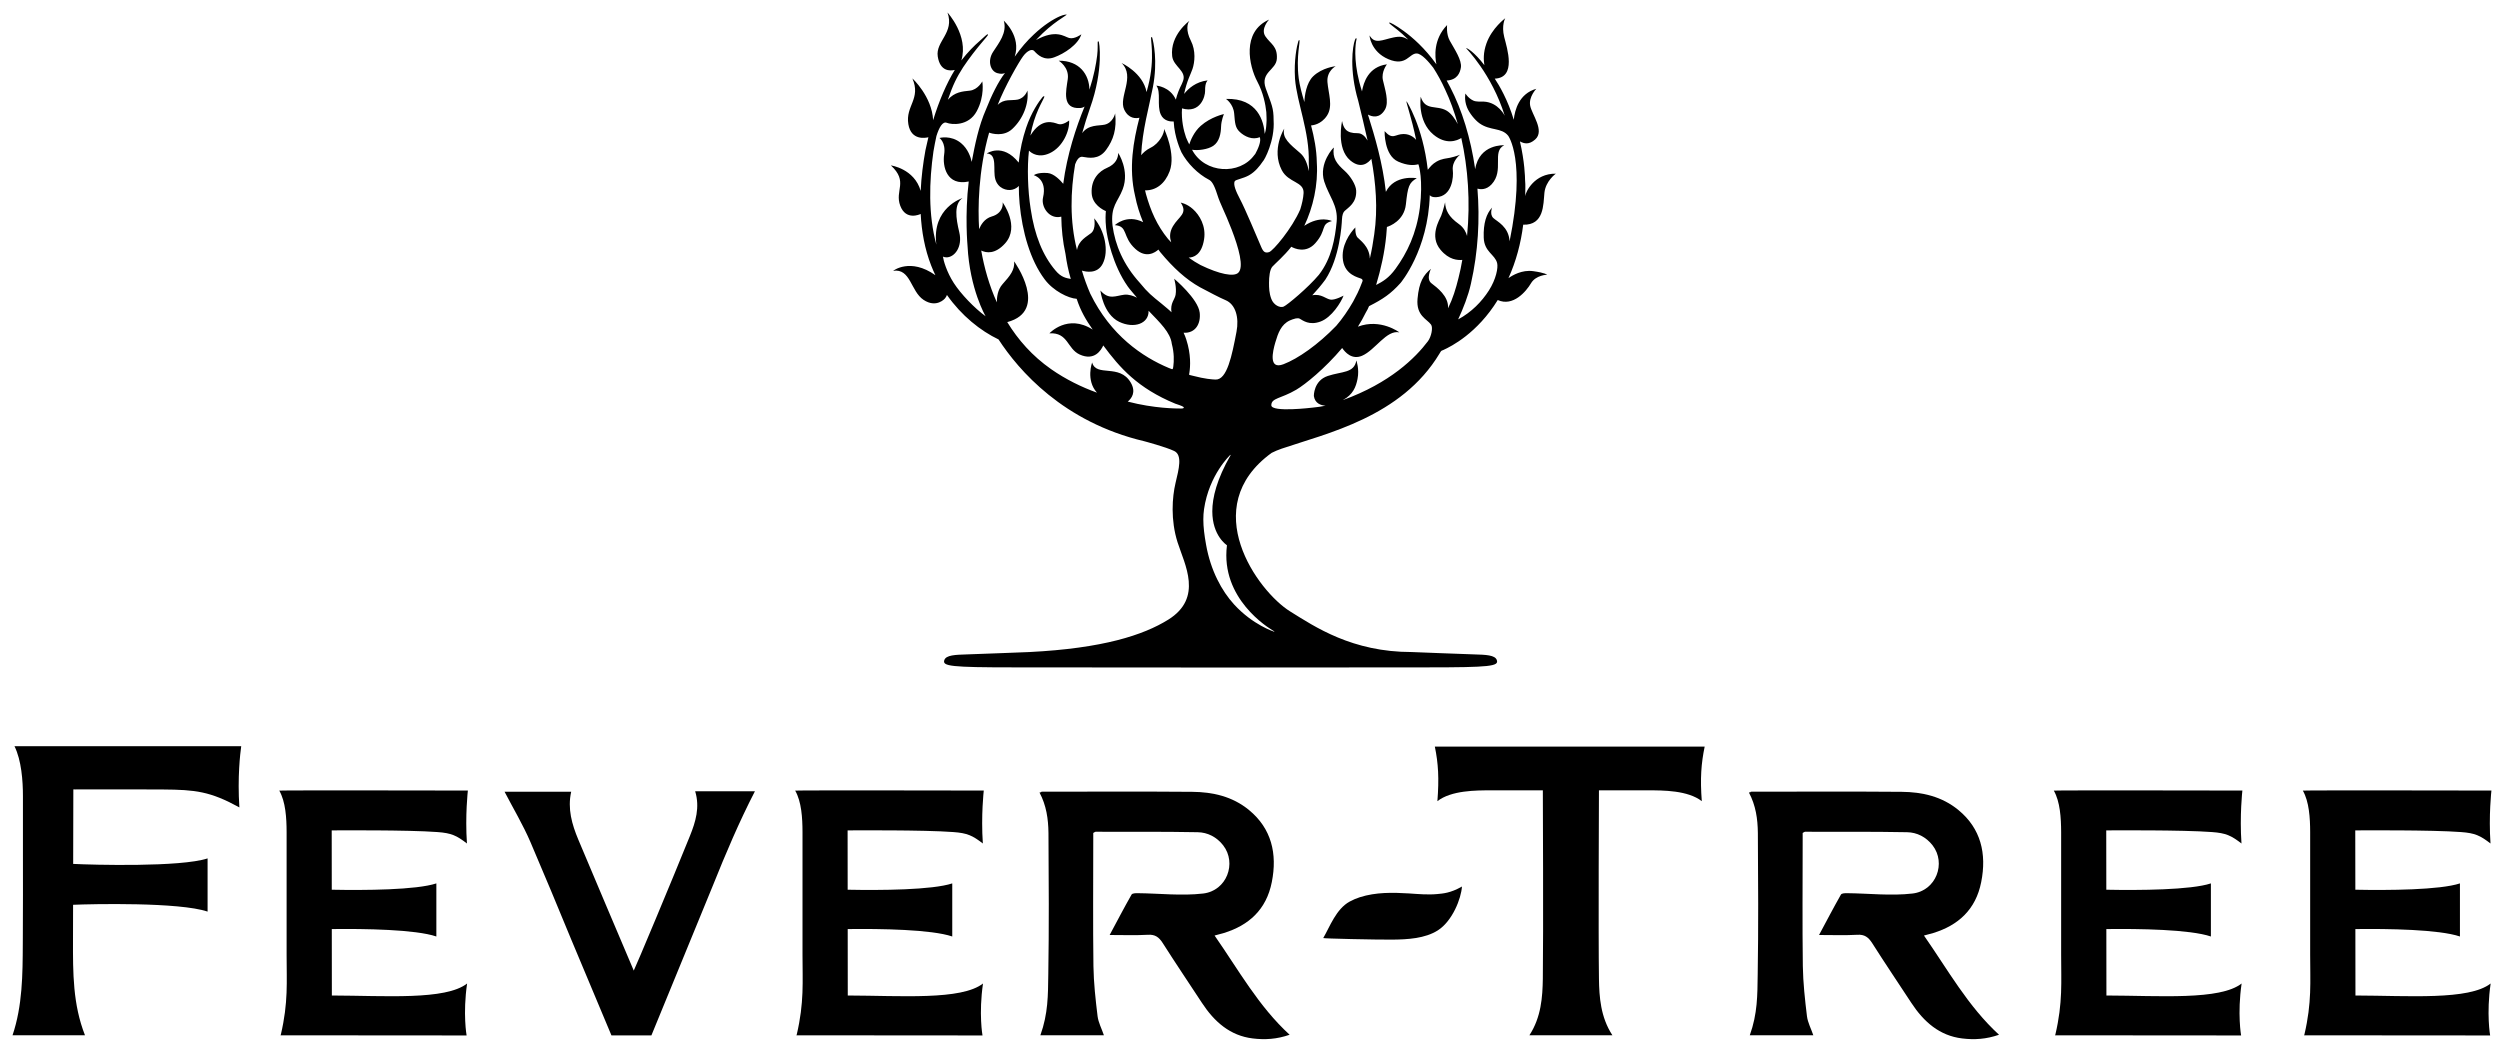 <?xml version="1.0" encoding="UTF-8" standalone="no"?> <!-- Created with Inkscape (http://www.inkscape.org/) --> <svg xmlns:dc="http://purl.org/dc/elements/1.1/" xmlns:cc="http://creativecommons.org/ns#" xmlns:rdf="http://www.w3.org/1999/02/22-rdf-syntax-ns#" xmlns:svg="http://www.w3.org/2000/svg" xmlns="http://www.w3.org/2000/svg" xmlns:sodipodi="http://sodipodi.sourceforge.net/DTD/sodipodi-0.dtd" xmlns:inkscape="http://www.inkscape.org/namespaces/inkscape" width="199.999" height="84" viewBox="0 0 52.916 22.225" version="1.1" id="svg14623" inkscape:version="0.92.0 r15299" sodipodi:docname="fever-tree.svg"><defs id="defs14617"></defs><g inkscape:label="Layer 1" inkscape:groupmode="layer" id="layer1" transform="translate(231.813,-245.557)"><g id="g14683" transform="matrix(0.265,0,0,0.265,-231.548,245.822)" style="fill:#000000"><path id="path14625" d="m 96.013,73.725 c 1.919,2.755 3.508,5.646 5.994,7.925 -1.024,0.357 -1.976,0.413 -2.949,0.294 -1.795,-0.218 -3.056,-1.315 -4.056,-2.843 -1.042,-1.591 -2.107,-3.166 -3.13,-4.775 -0.304,-0.475 -0.611,-0.695 -1.169,-0.662 -0.978,0.056 -1.965,0.018 -3.071,0.018 0.608,-1.134 1.16,-2.191 1.75,-3.229 0.058,-0.105 0.319,-0.114 0.486,-0.111 1.744,0.017 3.505,0.227 5.23,0.027 1.886,-0.218 2.707,-2.423 1.602,-3.85 -0.526,-0.675 -1.252,-1.033 -2.034,-1.047 -2.721,-0.051 -5.442,-0.031 -8.16,-0.036 -0.04,0 -0.073,0.038 -0.183,0.095 0,0.179 0,0.398 0,0.618 0,3.338 -0.031,6.681 0.014,10.019 0.02,1.336 0.169,2.676 0.331,4.003 0.065,0.509 0.326,0.988 0.504,1.517 -1.774,0 -3.217,0 -5.073,0 0.625,-1.74 0.608,-3.201 0.632,-4.851 0.062,-3.767 0.039,-7.534 0.014,-11.3 -0.014,-1.142 -0.169,-2.204 -0.715,-3.235 0.247,-0.031 0.052,-0.066 0.202,-0.066 3.999,-0.003 7.998,-0.023 11.993,0.01 1.631,0.014 3.209,0.36 4.54,1.456 1.792,1.473 2.271,3.484 1.82,5.751 -0.435,2.217 -1.858,3.463 -3.828,4.069 -0.22,0.067 -0.439,0.12 -0.744,0.203 z" inkscape:connector-curvature="0" style="clip-rule:evenodd;fill:#000000;fill-rule:evenodd"></path><path id="path14627" d="m 152.674,73.725 c 1.921,2.755 3.509,5.646 5.995,7.925 -1.025,0.357 -1.976,0.413 -2.948,0.294 -1.795,-0.218 -3.057,-1.315 -4.058,-2.843 -1.042,-1.591 -2.107,-3.166 -3.128,-4.775 -0.306,-0.475 -0.613,-0.695 -1.172,-0.662 -0.977,0.056 -1.964,0.018 -3.07,0.018 0.608,-1.134 1.16,-2.191 1.749,-3.229 0.06,-0.105 0.319,-0.114 0.487,-0.111 1.743,0.017 3.506,0.227 5.229,0.027 1.887,-0.218 2.708,-2.423 1.604,-3.85 -0.528,-0.675 -1.253,-1.033 -2.035,-1.047 -2.722,-0.051 -5.442,-0.031 -8.16,-0.036 -0.04,0 -0.072,0.038 -0.182,0.095 0,0.179 0,0.398 0,0.618 0,3.338 -0.032,6.681 0.013,10.019 0.021,1.336 0.169,2.676 0.33,4.003 0.065,0.509 0.327,0.988 0.506,1.517 -1.774,0 -3.217,0 -5.072,0 0.625,-1.74 0.606,-3.201 0.631,-4.851 0.061,-3.767 0.038,-7.534 0.013,-11.3 -0.013,-1.142 -0.167,-2.204 -0.714,-3.235 0.247,-0.031 0.054,-0.066 0.201,-0.066 3.999,-0.003 7.999,-0.023 11.995,0.01 1.63,0.014 3.209,0.36 4.539,1.456 1.791,1.473 2.27,3.484 1.818,5.751 -0.435,2.217 -1.857,3.463 -3.827,4.069 -0.22,0.067 -0.438,0.12 -0.744,0.203 z" inkscape:connector-curvature="0" style="clip-rule:evenodd;fill:#000000;fill-rule:evenodd"></path><path id="path14629" d="m 25.506,78.515 c 0,-0.756 -0.003,-2.926 -0.005,-5.307 2.604,-0.034 6.689,0.028 8.352,0.593 V 69.56 c -1.604,0.53 -5.731,0.558 -8.354,0.505 -0.003,-2.188 -0.005,-4.098 -0.005,-4.739 0.434,0 6.081,-0.045 8.448,0.134 1.116,0.082 1.527,0.276 2.354,0.913 -0.154,-2.24 0.074,-4.229 0.074,-4.229 0,0 -14.819,-0.029 -15.063,0.005 0.504,0.884 0.583,2.184 0.585,3.317 0.007,3.26 0.007,6.521 0,9.78 -0.001,2.174 0.144,3.811 -0.461,6.393 -0.024,0.034 -0.032,0.055 -0.015,0.055 4.85,0.008 14.853,0.012 14.853,0.012 0,0 -0.312,-1.722 0.04,-4.15 -1.726,1.351 -6.536,0.972 -10.803,0.959 z" inkscape:connector-curvature="0" style="clip-rule:evenodd;fill:#000000;fill-rule:evenodd"></path><path id="path14631" d="m 66.714,78.515 c 0,-0.756 -0.002,-2.926 -0.005,-5.307 2.603,-0.034 6.689,0.028 8.351,0.593 V 69.56 c -1.604,0.53 -5.731,0.558 -8.354,0.505 -0.004,-2.188 -0.005,-4.098 -0.005,-4.739 0.434,0 6.081,-0.045 8.448,0.134 1.116,0.082 1.527,0.276 2.354,0.913 -0.154,-2.24 0.074,-4.229 0.074,-4.229 0,0 -14.819,-0.029 -15.063,0.005 0.505,0.884 0.583,2.184 0.585,3.317 0.007,3.26 0.007,6.521 0,9.78 -0.002,2.174 0.143,3.811 -0.461,6.393 -0.024,0.034 -0.033,0.055 -0.016,0.055 4.851,0.008 14.854,0.012 14.854,0.012 0,0 -0.311,-1.722 0.04,-4.15 -1.726,1.351 -6.534,0.972 -10.802,0.959 z" inkscape:connector-curvature="0" style="clip-rule:evenodd;fill:#000000;fill-rule:evenodd"></path><path id="path14633" d="m 167.247,78.515 c 0,-0.756 -0.003,-2.926 -0.006,-5.307 2.604,-0.034 6.688,0.028 8.351,0.593 V 69.56 c -1.603,0.53 -5.73,0.558 -8.353,0.505 -0.004,-2.188 -0.006,-4.098 -0.006,-4.739 0.435,0 6.081,-0.045 8.448,0.134 1.116,0.082 1.527,0.276 2.354,0.913 -0.154,-2.24 0.072,-4.229 0.072,-4.229 0,0 -14.817,-0.029 -15.062,0.005 0.505,0.884 0.582,2.184 0.586,3.317 0.006,3.26 0.006,6.521 0,9.78 -0.004,2.174 0.143,3.811 -0.462,6.393 -0.024,0.034 -0.033,0.055 -0.016,0.055 4.851,0.008 14.853,0.012 14.853,0.012 0,0 -0.31,-1.722 0.04,-4.15 -1.723,1.351 -6.532,0.972 -10.799,0.959 z" inkscape:connector-curvature="0" style="clip-rule:evenodd;fill:#000000;fill-rule:evenodd"></path><path id="path14635" d="m 187.138,78.515 c 0,-0.756 -0.003,-2.926 -0.006,-5.307 2.604,-0.034 6.688,0.028 8.352,0.593 V 69.56 c -1.604,0.53 -5.732,0.558 -8.354,0.505 -0.004,-2.188 -0.007,-4.098 -0.007,-4.739 0.435,0 6.081,-0.045 8.448,0.134 1.116,0.082 1.528,0.276 2.354,0.913 -0.154,-2.24 0.074,-4.229 0.074,-4.229 0,0 -14.819,-0.029 -15.063,0.005 0.504,0.884 0.583,2.184 0.585,3.317 0.006,3.26 0.006,6.521 0,9.78 -0.002,2.174 0.144,3.811 -0.461,6.393 -0.024,0.034 -0.033,0.055 -0.017,0.055 4.852,0.008 14.854,0.012 14.854,0.012 0,0 -0.311,-1.722 0.04,-4.15 -1.724,1.351 -6.533,0.972 -10.799,0.959 z" inkscape:connector-curvature="0" style="clip-rule:evenodd;fill:#000000;fill-rule:evenodd"></path><path id="path14637" d="m 55.941,69.729 c 1.025,-2.555 2.097,-5.086 3.358,-7.53 -1.552,0 -3.136,0 -4.775,0 0.392,1.288 0.034,2.447 -0.417,3.569 -1.388,3.446 -4.377,10.58 -4.487,10.757 -1.499,-3.539 -2.976,-6.998 -4.431,-10.467 -0.505,-1.21 -0.871,-2.463 -0.566,-3.821 -1.821,0 -3.597,0 -5.323,0 0.708,1.363 1.479,2.649 2.07,4.026 1.101,2.568 2.175,5.152 3.24,7.739 l 3.228,7.699 c 1.074,0 2.13,0 3.192,0 z" inkscape:connector-curvature="0" style="clip-rule:evenodd;fill:#000000;fill-rule:evenodd"></path><path id="path14639" d="m 135.158,58.634 h -21.553 c 0.28,1.349 0.346,2.549 0.205,4.358 1.113,-0.865 3.079,-0.865 4.295,-0.865 l 4.127,-0.002 c 0,0 0.05,11.568 -0.001,15.063 -0.023,1.428 -0.127,3.061 -1.073,4.503 h 6.631 c -0.947,-1.442 -1.055,-3.074 -1.075,-4.503 -0.053,-3.473 -0.001,-15.063 -0.001,-15.063 l 3.92,0.002 c 1.217,0 3.183,0 4.295,0.865 -0.139,-1.809 -0.05,-3.008 0.23,-4.358 z" inkscape:connector-curvature="0" style="clip-rule:evenodd;fill:#000000;fill-rule:evenodd"></path><path id="path14641" d="m 106.809,71.009 c 0.254,-0.136 0.52,-0.253 0.807,-0.345 1.283,-0.409 2.64,-0.38 3.917,-0.303 0.73,0.049 1.52,0.122 2.264,0.051 0.445,-0.045 1.054,-0.07 1.974,-0.602 -0.06,0.955 -0.757,2.753 -1.925,3.501 -1.021,0.649 -2.4,0.731 -3.672,0.74 -1.205,0.011 -5.507,-0.084 -5.482,-0.125 0.524,-0.897 1.023,-2.322 2.117,-2.917 z" inkscape:connector-curvature="0" style="clip-rule:evenodd;fill:#000000;fill-rule:evenodd"></path><path id="path14643" d="m 5.001,62.055 c 0.733,0 1.457,0 2.178,-10e-4 1.63,-0.003 3.233,-0.005 4.837,0.005 2.595,0.021 3.765,0.146 6.104,1.432 -0.162,-2.409 0.067,-4.323 0.146,-4.887 H 0.157 c 0.555,1.125 0.674,2.762 0.674,3.976 -0.003,1.482 -0.002,2.966 0,4.449 0.003,2.24 0.006,4.559 -0.008,6.837 L 0.82,74.407 C 0.809,76.829 0.797,79.33 0,81.693 H 5.788 C 4.817,79.218 4.824,76.72 4.83,74.081 4.831,73.857 4.834,72.739 4.837,71.269 6.339,71.203 13.335,71.05 15.574,71.812 v -0.007 c 0.002,10e-4 0.004,0.003 0.006,0.003 v -4.245 c -2.151,0.71 -9.194,0.519 -10.736,0.44 0.007,-2.989 0.013,-5.949 0.013,-5.949 h 0.144 z" inkscape:connector-curvature="0" style="clip-rule:evenodd;fill:#000000;fill-rule:evenodd"></path><path id="path14645" d="m 100.778,49.425 c 0.008,0.005 0.01,0.014 0.008,0.02 -0.003,0.007 -0.008,0.011 -0.017,0.011 -0.002,0 -0.003,-0.001 -0.005,-0.001 -10e-4,0 -1.687,-0.533 -3.187,-2.169 -0.997,-1.087 -1.881,-2.72 -2.245,-4.783 -0.135,-0.753 -0.218,-1.4 -0.218,-2.011 0,-0.279 0.017,-0.549 0.056,-0.819 0.399,-2.753 2.098,-4.339 2.099,-4.34 0.006,-0.005 0.015,-0.005 0.021,-10e-4 0.007,0.005 0.008,0.014 0.005,0.021 -1.109,1.931 -1.464,3.399 -1.464,4.488 0,1.969 1.161,2.698 1.17,2.715 -0.035,0.274 -0.051,0.542 -0.051,0.799 0,3.985 3.821,6.068 3.828,6.07 m 21.579,-35.019 c 0.095,-0.956 0.912,-1.534 0.912,-1.534 -1.705,-0.02 -2.405,1.439 -2.446,1.792 0,-0.505 0.036,-0.792 -0.01,-1.281 -0.001,-0.205 -0.031,-1.469 -0.411,-3.086 0.345,0.184 0.728,0.277 1.216,-0.155 0.794,-0.699 -0.281,-2.017 -0.401,-2.717 -0.122,-0.699 0.494,-1.332 0.494,-1.332 -1.369,0.385 -1.719,1.682 -1.801,2.473 -0.468,-1.572 -1.173,-2.769 -1.518,-3.284 1.753,-0.076 0.985,-2.413 0.757,-3.317 -0.241,-0.955 0.08,-1.507 0.08,-1.507 0,0 -1.065,0.779 -1.504,2.017 -0.265,0.751 -0.225,1.316 -0.164,1.729 -0.783,-1.033 -1.419,-1.413 -1.459,-1.352 -0.007,-0.004 2.053,2.059 3.087,5.393 0,0 -0.51,-1.075 -1.677,-1.129 -0.196,-0.009 -0.591,0.032 -0.833,-0.081 -0.405,-0.188 -0.63,-0.565 -0.63,-0.565 0,0 -0.116,0.48 0.12,1.09 0.176,0.457 0.635,1.029 1.006,1.292 0.873,0.614 1.747,0.316 2.289,0.991 0,0 1.449,1.927 0.112,8.432 -0.068,-1.182 -1.012,-1.588 -1.302,-1.864 -0.307,-0.296 -0.093,-0.833 -0.093,-0.833 -0.457,0.483 -0.712,1.263 -0.67,2.407 0.039,1.144 0.898,1.331 1.071,2.031 0.092,0.367 -0.087,1.292 -0.659,2.186 -0.573,0.895 -1.389,1.734 -2.457,2.31 0.403,-0.872 0.809,-1.882 1.023,-2.859 0.58,-2.55 0.717,-5.147 0.519,-7.585 0.206,0.059 0.691,0.13 1.132,-0.346 1.034,-1.116 -0.013,-2.622 1.008,-3.12 0,0 -1.996,-0.127 -2.32,1.91 -0.356,-2.483 -1.059,-4.745 -1.991,-6.538 -0.094,-0.188 -0.19,-0.365 -0.289,-0.542 0.845,-0.045 1.07,-0.608 1.139,-1.044 0.085,-0.579 -0.498,-1.439 -0.889,-2.138 -0.3,-0.542 -0.213,-1.25 -0.213,-1.25 -1.11,1.143 -0.978,2.542 -0.854,3.137 -0.932,-1.299 -1.899,-2.141 -2.611,-2.66 -0.675,-0.495 -1.119,-0.699 -1.14,-0.679 -0.047,0.04 -0.021,0.06 0.114,0.174 0.215,0.186 0.72,0.517 1.384,1.188 -0.397,-0.229 -0.639,-0.28 -1.19,-0.166 -0.898,0.189 -1.477,0.566 -1.893,-0.161 -0.024,-0.047 0.068,1.292 1.504,1.896 1.438,0.604 1.651,-0.485 2.269,-0.458 0.381,0.018 0.935,0.65 1.306,1.129 0.336,0.523 0.664,1.106 0.962,1.77 0.39,0.823 0.724,1.746 1.003,2.741 -0.222,-0.416 -0.523,-0.851 -0.88,-1.066 -0.806,-0.485 -1.72,0.041 -2.081,-1.117 0,0 -0.296,1.937 1.021,3.027 1.02,0.844 1.884,0.477 2.22,0.268 0.535,2.382 0.729,5.089 0.46,7.822 -0.08,-0.289 -0.253,-0.665 -0.652,-0.949 -0.834,-0.592 -1.075,-1.117 -1.103,-1.735 0,0 -0.161,0.699 -0.309,1.062 -0.146,0.363 -0.967,1.641 -0.053,2.73 0.681,0.814 1.375,0.835 1.737,0.807 -0.099,0.544 -0.163,0.896 -0.302,1.432 -0.214,0.871 -0.454,1.653 -0.836,2.431 0.062,-0.978 -0.908,-1.672 -1.323,-1.994 -0.459,-0.349 -0.041,-1.157 -0.041,-1.157 -0.593,0.485 -0.954,1.037 -1.075,2.396 -0.119,1.357 0.759,1.613 1.08,2.058 0.175,0.24 0.019,0.974 -0.251,1.331 -0.995,1.321 -3.012,3.329 -6.797,4.701 0.826,-0.45 1.05,-1.056 1.175,-1.688 0.162,-0.799 -0.093,-1.479 -0.093,-1.479 -0.176,1.022 -1.142,0.861 -2.28,1.237 -1.143,0.377 -1.115,1.601 -1.115,1.601 0.092,0.597 0.558,0.75 0.937,0.775 -0.339,0.069 -0.684,0.122 -1.032,0.153 0,0 -3.301,0.404 -3.301,-0.188 0,-0.593 0.753,-0.512 1.987,-1.238 0.72,-0.423 2.283,-1.686 3.672,-3.335 0.228,0.336 0.777,0.968 1.589,0.619 1.061,-0.457 1.946,-2.085 2.979,-1.869 0,0 -1.503,-1.137 -3.311,-0.455 0.229,-0.364 0.44,-0.737 0.624,-1.115 0.052,-0.093 0.104,-0.183 0.154,-0.276 0.07,-0.149 0.046,-0.095 0.11,-0.246 1.105,-0.558 1.741,-0.987 2.519,-1.855 0,0 2.204,-2.604 2.333,-7.011 0.082,0.111 0.247,0.172 0.505,0.162 1.303,-0.054 1.397,-1.655 1.335,-2.142 -0.093,-0.74 0.577,-1.251 0.577,-1.251 0,0 -0.327,0.141 -0.805,0.244 -0.286,0.06 -0.649,0.064 -1.074,0.308 -0.325,0.189 -0.477,0.38 -0.698,0.653 -0.393,-3.5 -1.706,-5.5 -1.691,-5.467 -0.087,0.001 0.391,1.245 0.76,3.075 -0.112,-0.136 -0.443,-0.466 -1,-0.466 -0.7,0 -0.846,0.512 -1.518,-0.229 0,0 -0.054,1.937 1.086,2.435 0.756,0.33 1.261,0.303 1.609,0.209 0.05,0.081 0.391,1.25 0.12,3.486 -0.272,2.052 -1.011,3.585 -1.943,4.866 -0.537,0.738 -1.007,1.009 -1.549,1.291 0.378,-1.26 0.683,-2.619 0.808,-3.95 0.023,-0.229 0.04,-0.458 0.054,-0.686 0.211,-0.06 1.373,-0.495 1.514,-1.793 0.154,-1.432 0.241,-1.734 0.871,-2.098 -0.019,-0.006 -1.772,-0.313 -2.469,1.088 -0.248,-2.277 -0.873,-4.394 -1.433,-6.171 0.347,0.184 0.931,0.334 1.36,-0.398 0.357,-0.612 -0.015,-1.681 -0.163,-2.353 -0.148,-0.672 0.322,-1.264 0.322,-1.264 -1.483,0.198 -1.873,1.451 -1.993,2.162 -0.663,-2.07 -0.551,-3.453 -0.478,-3.956 0.019,-0.139 0.075,-0.271 0.028,-0.284 -0.056,-0.015 -0.077,0.039 -0.115,0.134 -0.188,0.496 -0.462,2.398 0.263,4.856 0.238,0.957 0.492,2.038 0.749,3.176 -0.19,-0.329 -0.452,-0.592 -0.804,-0.587 -0.925,0.014 -1.114,-0.403 -1.234,-0.968 0,0 -0.496,2.178 0.658,3.147 0.854,0.716 1.434,0.19 1.682,-0.133 0.347,1.905 0.533,3.96 0.229,6.027 -0.087,0.649 -0.204,1.301 -0.352,1.941 -0.029,-0.993 -0.825,-1.495 -0.995,-1.696 -0.195,-0.228 -0.161,-0.792 -0.161,-0.792 -0.431,0.443 -1.168,1.479 -0.987,2.643 0.181,1.163 1.233,1.352 1.445,1.447 0.052,0.022 0.166,0.087 0.102,0.237 -0.303,0.806 -0.464,1.077 -0.735,1.594 -0.387,0.679 -0.865,1.378 -1.351,1.937 -1.448,1.502 -3.059,2.63 -4.219,3.07 -1.208,0.458 -0.859,-1.022 -0.646,-1.749 0.215,-0.726 0.456,-1.425 1.155,-1.748 0.137,-0.063 0.296,-0.116 0.467,-0.16 0.128,-0.022 0.246,-0.024 0.324,0.019 0.257,0.142 0.759,0.559 1.658,0.229 0.898,-0.329 1.646,-1.54 1.845,-2.071 0,0 -0.662,0.356 -1.012,0.323 -0.393,-0.038 -0.754,-0.5 -1.489,-0.35 0.363,-0.388 0.718,-0.804 1.047,-1.253 1.153,-1.75 1.309,-4.391 1.324,-4.782 0.015,-0.391 0.106,-0.596 0.211,-0.696 0.295,-0.283 0.979,-0.645 0.926,-1.641 -0.022,-0.438 -0.438,-1.136 -0.926,-1.573 -0.618,-0.556 -0.992,-1.009 -0.858,-1.856 0.007,-0.043 -1.234,1.237 -0.767,2.716 0.377,1.18 1.123,1.919 0.991,3.221 -0.131,1.302 -0.386,2.899 -1.419,4.23 -0.861,1.029 -2.531,2.42 -2.818,2.54 -0.289,0.12 -0.797,-0.123 -0.98,-0.616 -0.176,-0.461 -0.184,-0.885 -0.184,-1.291 0,-0.463 0.058,-1.058 0.271,-1.291 0.212,-0.232 0.961,-0.881 1.481,-1.549 0.01,-0.011 0.019,-0.025 0.028,-0.036 0.259,0.152 1.171,0.551 1.912,-0.278 0.953,-1.069 0.383,-1.52 1.336,-1.775 0,0 -0.934,-0.47 -2.211,0.381 0.695,-1.458 1.116,-3.263 1,-5.053 -0.017,-1.037 -0.214,-2.03 -0.459,-2.963 0.113,-0.014 0.788,-0.057 1.268,-0.778 0.511,-0.767 0.108,-1.803 0.04,-2.69 -0.067,-0.888 0.656,-1.264 0.656,-1.264 0,0 -1.073,0.107 -1.798,0.808 -0.546,0.527 -0.683,1.56 -0.701,2.058 -0.201,-0.68 -0.374,-1.315 -0.451,-1.894 -0.229,-1.824 0.173,-3.037 0.037,-3.063 0,-10e-4 -0.042,0.01 -0.072,0.107 -0.114,0.374 -0.355,1.481 -0.261,2.989 0.148,1.914 1.174,4.235 1.099,6.708 0.013,0.226 0.01,0.447 0.004,0.667 -0.102,-0.533 -0.298,-1.103 -0.674,-1.427 -0.846,-0.727 -1.489,-1.224 -1.287,-1.963 0.011,-0.042 -1.058,1.659 -0.202,3.308 0.535,1.035 1.784,0.901 1.744,1.83 -0.019,0.409 -0.135,0.89 -0.263,1.302 -0.656,1.535 -2.181,3.329 -2.493,3.42 -0.312,0.09 -0.454,-0.005 -0.626,-0.406 -0.35,-0.808 -1.262,-3.013 -1.72,-3.874 -0.277,-0.524 -0.556,-1.157 -0.384,-1.398 0.082,-0.116 0.672,-0.204 1.123,-0.457 0.489,-0.274 0.849,-0.725 1.108,-1.109 0.117,-0.085 0.972,-1.655 0.861,-3.294 -0.001,-1.004 -0.153,-1.214 -0.623,-2.529 -0.471,-1.318 0.833,-1.462 0.883,-2.388 0.055,-0.995 -0.497,-1.169 -0.913,-1.774 -0.415,-0.606 0.294,-1.345 0.294,-1.345 -2.214,0.981 -1.602,3.714 -0.942,4.952 0.479,0.901 0.654,1.826 0.719,2.438 0.004,0.217 0.038,0.635 0.01,0.861 -0.021,0.394 -0.037,0.543 -0.136,0.884 C 99.946,8.714 99.478,6.821 96.92,6.9 c 0,0 0.592,0.39 0.658,1.17 0.066,0.781 0.08,1.13 0.457,1.479 0.374,0.35 1.006,0.66 1.584,0.404 0.146,0.325 -0.151,0.968 -0.359,1.346 -0.038,0.051 -0.067,0.084 -0.078,0.092 -1.162,1.602 -3.952,1.496 -4.97,-0.429 0.491,0.076 1.254,-0.024 1.689,-0.309 0.509,-0.337 0.617,-1.022 0.63,-1.533 0.014,-0.512 0.229,-1.009 0.229,-1.009 0,0 -1.034,0.215 -1.853,0.941 C 94.361,9.536 94.091,10.22 93.99,10.535 93.92,10.398 93.827,10.208 93.731,9.974 93.544,9.435 93.346,8.593 93.41,7.658 94.877,8.088 95.264,6.703 95.255,6.267 95.242,5.554 95.457,5.447 95.457,5.42 94.512,5.532 93.914,6.074 93.579,6.501 93.801,5.438 94.11,4.924 94.249,4.505 94.425,3.981 94.53,3.052 94.115,2.246 93.698,1.439 93.832,0.847 94.008,0.66 c 0,0 -1.57,1.129 -1.383,2.824 0.095,0.858 1.221,1.183 0.845,2.044 -0.029,0.068 -0.059,0.137 -0.087,0.208 -0.173,0.33 -0.347,0.747 -0.465,1.22 -0.468,-1.041 -1.555,-1.117 -1.555,-1.117 0.389,0.524 0.027,1.573 0.349,2.299 0.237,0.533 0.768,0.58 1.035,0.568 0.062,1.286 0.582,2.371 0.621,2.462 v 0 c 0.47,0.879 1.311,1.73 2.196,2.188 0.199,0.101 0.399,0.346 0.659,1.171 0.258,0.823 0.59,1.343 1.154,2.809 0.563,1.467 1.005,3.012 0.522,3.456 -0.355,0.327 -1.479,0.121 -3.004,-0.62 -0.383,-0.215 -0.577,-0.326 -0.952,-0.596 0.382,-0.012 1.032,-0.202 1.231,-1.459 0.169,-1.063 -0.361,-1.939 -0.889,-2.414 -0.491,-0.442 -0.976,-0.519 -0.976,-0.519 0.589,0.881 -0.149,1.087 -0.62,1.88 -0.31,0.526 -0.252,0.948 -0.14,1.291 -0.062,-0.062 -0.189,-0.197 -0.248,-0.262 -0.903,-1.105 -1.394,-2.265 -1.772,-3.602 -0.024,-0.085 -0.047,-0.201 -0.069,-0.287 0.88,0.018 1.592,-0.534 1.963,-1.523 0.521,-1.39 -0.443,-3.389 -0.443,-3.389 0.041,0.322 -0.361,1.157 -1.074,1.506 -0.362,0.178 -0.604,0.41 -0.756,0.596 C 90.233,9.407 90.788,7.519 91.087,5.957 91.483,3.868 91.129,2.339 91.026,1.995 91.01,1.941 90.955,1.972 90.958,1.974 90.839,1.975 91.295,3.579 90.706,5.878 90.667,6.031 90.625,6.191 90.58,6.354 90.287,4.807 88.583,4.032 88.583,4.032 c 1.128,1.103 -0.269,2.717 0.214,3.726 0.354,0.738 0.929,0.712 1.212,0.646 -0.484,1.859 -0.871,4.023 -0.346,6.244 0.141,0.72 0.36,1.422 0.641,2.096 -1.323,-0.668 -2.258,0.24 -2.258,0.24 1.086,0.083 0.564,0.915 1.637,1.896 0.867,0.793 1.594,0.28 1.841,0.054 0.047,0.064 0.09,0.13 0.137,0.191 1.059,1.284 2.086,2.208 3.19,2.822 0.715,0.377 1.585,0.841 2.028,1.023 0.817,0.335 1.102,1.394 0.884,2.528 -0.362,1.897 -0.751,3.859 -1.678,3.819 -0.265,-0.012 -0.82,-0.042 -1.811,-0.303 -0.037,-0.009 -0.202,-0.05 -0.263,-0.065 -0.061,-0.015 -0.021,-0.105 -0.012,-0.166 0.078,-0.515 0.14,-1.473 -0.251,-2.676 -0.055,-0.175 -0.127,-0.352 -0.21,-0.528 0.949,0.051 1.383,-0.725 1.286,-1.602 -0.124,-1.11 -2.041,-2.716 -2.041,-2.716 0,0 0.216,0.692 0.115,1.284 -0.067,0.393 -0.443,0.667 -0.329,1.399 -0.047,-0.074 -0.552,-0.487 -0.806,-0.7 -0.738,-0.594 -1.087,-0.868 -1.711,-1.64 -1.338,-1.47 -1.98,-3.04 -2.191,-4.573 -0.174,-1.597 0.423,-1.886 0.815,-2.925 0.564,-1.493 -0.363,-2.893 -0.363,-2.893 0,0.418 -0.201,0.903 -0.899,1.198 -0.6,0.254 -1.281,0.878 -1.221,2.018 0.046,0.907 0.902,1.334 1.134,1.432 -0.021,0.291 -0.051,0.636 0.02,1.353 0.071,0.716 0.523,2.954 1.732,4.67 0.141,0.212 0.581,0.699 0.735,0.894 -0.281,-0.142 -0.658,-0.279 -1.018,-0.238 -0.684,0.081 -1.221,0.444 -1.906,-0.336 0,0 0.215,1.883 1.503,2.502 1.18,0.566 2.378,0.15 2.347,-0.884 0.906,0.949 1.749,1.733 1.855,2.646 0.195,0.735 0.176,1.371 0.121,1.792 -0.014,0.099 -0.017,0.26 -0.12,0.222 -0.103,-0.038 -0.129,-0.042 -0.232,-0.087 -2.126,-0.888 -4.659,-2.614 -6.282,-5.94 -0.256,-0.591 -0.483,-1.206 -0.669,-1.841 0.313,0.097 1.233,0.293 1.664,-0.548 0.524,-1.022 0.148,-2.663 -0.684,-3.63 0,0 0.174,0.846 -0.242,1.182 -0.339,0.275 -0.998,0.575 -1.129,1.353 -0.589,-2.335 -0.515,-4.694 -0.149,-6.846 0.108,-0.293 0.298,-0.646 0.594,-0.598 0.497,0.081 1.288,0.255 1.878,-0.552 0.591,-0.807 0.861,-1.668 0.725,-2.918 0,0 -0.161,0.752 -0.845,0.901 -0.484,0.104 -1.29,-0.02 -1.79,0.677 0.198,-0.712 0.413,-1.387 0.629,-2.008 1.108,-3.097 0.74,-5.362 0.679,-5.321 -0.008,0 -0.063,-0.015 -0.068,0.049 -0.013,0.16 0.022,0.565 -0.042,1.082 -0.084,0.67 -0.253,1.608 -0.617,2.725 -0.02,-1.19 -0.779,-2.327 -2.456,-2.313 0,0 0.859,0.511 0.726,1.466 -0.135,0.955 -0.497,2.409 0.993,2.313 0.135,-0.009 0.251,-0.051 0.35,-0.119 -0.682,1.667 -1.396,3.817 -1.706,6.172 -0.207,-0.251 -0.727,-0.82 -1.249,-0.862 -0.816,-0.065 -1.101,0.175 -1.101,0.175 0,0 1.088,0.282 0.739,1.774 -0.18,0.77 0.513,1.78 1.456,1.535 0.015,0.983 0.114,1.982 0.336,2.981 0.101,0.726 0.216,1.284 0.422,1.995 -0.362,-0.07 -0.763,-0.116 -1.23,-0.684 -1,-1.178 -1.663,-2.786 -1.977,-4.925 -0.232,-1.468 -0.285,-3.34 -0.134,-4.639 0.218,0.225 0.787,0.598 1.637,0.214 1.074,-0.484 1.625,-1.815 1.571,-2.622 0,0 -0.497,0.403 -0.873,0.282 -0.359,-0.117 -1.329,-0.557 -2.222,0.924 0.039,-0.209 0.081,-0.41 0.127,-0.6 0.387,-1.592 1.077,-2.482 0.981,-2.538 0.005,0 -0.06,-0.026 -0.135,0.062 -0.263,0.307 -0.899,1.21 -1.315,2.461 -0.276,0.844 -0.473,1.648 -0.591,2.771 -1.289,-1.613 -2.55,-0.727 -2.55,-0.727 0.885,0.041 0.47,1.318 0.684,2.058 0.215,0.74 0.914,0.941 1.356,0.834 0.276,-0.067 0.438,-0.208 0.521,-0.303 0,0.463 0.016,0.932 0.061,1.403 0.208,2.261 0.854,4.531 1.992,6.047 0.688,0.937 1.903,1.529 2.567,1.569 0.322,0.981 0.738,1.68 1.28,2.459 -2,-1.287 -3.455,0.297 -3.455,0.297 1.503,-0.081 1.406,1.234 2.416,1.694 1.179,0.537 1.715,-0.347 1.884,-0.726 1.312,1.777 2.751,3.414 5.752,4.652 0.553,0.187 0.663,0.228 0.684,0.323 -0.009,0.025 -0.055,0.065 -0.201,0.065 -0.402,0 -2.155,0 -4.28,-0.554 0.307,-0.252 0.685,-0.752 0.243,-1.514 -0.899,-1.546 -2.766,-0.417 -3.087,-1.613 0,0 -0.522,1.405 0.386,2.415 -1.222,-0.444 -2.479,-1.051 -3.661,-1.877 -1.505,-1.052 -2.646,-2.352 -3.505,-3.76 3.396,-0.901 0.552,-4.848 0.552,-4.848 0.055,0.671 -0.309,1.129 -0.926,1.816 -0.397,0.441 -0.461,1.064 -0.456,1.455 -0.616,-1.365 -1.011,-2.781 -1.248,-4.137 0.399,0.191 1.108,0.315 1.905,-0.572 1.222,-1.359 -0.201,-3.282 -0.201,-3.282 0.053,0.175 0,0.887 -0.859,1.13 -0.6,0.169 -0.892,0.704 -1.013,1.012 -0.104,-1.666 -0.074,-4.632 0.798,-7.709 0.201,0.081 1.157,0.348 1.839,-0.283 0.886,-0.82 1.343,-2.031 1.221,-3.08 0,0 -0.188,0.605 -0.792,0.727 -0.494,0.098 -1.08,-0.089 -1.584,0.423 0.551,-1.443 1.691,-3.429 2.027,-3.883 0.336,-0.455 0.714,-0.615 0.886,-0.427 0.282,0.309 0.779,0.807 1.597,0.511 0.82,-0.296 1.92,-1.021 2.175,-1.843 0,0 -0.55,0.417 -0.979,0.296 C 83.986,1.919 83.357,1.321 81.753,2.195 81.777,2.171 81.801,2.142 81.825,2.117 83.089,0.763 84.233,0.232 84.192,0.163 84.2,0.16 83.999,0.149 83.632,0.31 83.141,0.525 82.371,1 81.578,1.75 81.036,2.255 80.57,2.792 80.048,3.525 80.584,1.884 79.175,0.66 79.175,0.647 c 0.282,0.97 -0.389,1.776 -0.858,2.502 -0.47,0.726 -0.202,1.547 0.349,1.694 0.291,0.078 0.447,0.062 0.604,-0.013 -0.545,0.703 -1.087,1.821 -1.503,2.878 -0.604,1.372 -0.899,2.864 -1.154,4.224 -0.076,-0.358 -0.289,-1.04 -0.859,-1.507 -0.806,-0.659 -1.718,-0.404 -1.718,-0.404 0,0 0.524,0.351 0.376,1.318 -0.144,0.939 0.199,2.533 1.963,2.158 -0.325,2.695 -0.095,5.152 -0.095,5.152 0.176,3.464 1.444,5.615 1.444,5.615 -0.908,-0.667 -1.973,-1.777 -2.542,-2.657 -0.569,-0.88 -0.827,-1.796 -0.867,-2.109 0.082,0.033 0.172,0.059 0.284,0.059 0.631,0 1.302,-0.82 1.021,-2.004 -0.276,-1.159 -0.43,-2.247 0.254,-2.731 0,0 -2.469,0.773 -2.085,3.716 -0.651,-2.377 -0.575,-5.066 -0.232,-7.444 0.071,-0.417 0.151,-0.827 0.238,-1.229 0.211,-0.675 0.492,-1.194 0.832,-1.055 0.349,0.145 1.731,0.297 2.388,-0.927 0.658,-1.225 0.443,-2.381 0.443,-2.381 0,0 -0.35,0.673 -1.007,0.74 -0.571,0.058 -1.208,0.107 -1.744,0.726 0.406,-1.195 0.711,-1.798 1.221,-2.596 1.055,-1.58 2.04,-2.546 1.986,-2.599 0,-10e-4 -0.008,-0.064 -0.087,-0.01 -0.12,0.081 -0.358,0.319 -0.613,0.541 -0.384,0.332 -0.891,0.83 -1.43,1.522 C 76.387,1.854 74.679,0 74.679,0 c 0.577,1.627 -0.967,2.3 -0.778,3.511 0.186,1.198 0.98,1.165 1.362,1.074 C 74.606,5.659 74.012,7.037 73.532,8.599 73.438,6.7 71.874,5.26 71.874,5.26 c 0.711,1.641 -0.564,2.192 -0.322,3.658 0.22,1.333 1.39,1.098 1.602,1.044 -0.084,0.338 -0.163,0.683 -0.235,1.032 -0.189,1.037 -0.33,2.135 -0.382,3.253 -0.507,-1.778 -2.38,-2.036 -2.38,-2.036 1.422,1.319 0.282,1.991 0.751,3.228 0.454,1.196 1.557,0.685 1.63,0.65 0.074,1.401 0.324,2.801 0.836,4.116 0.103,0.267 0.218,0.524 0.338,0.776 -2.012,-1.423 -3.374,-0.349 -3.374,-0.349 1.403,-0.216 1.396,1.635 2.431,2.32 1.035,0.684 1.702,-0.108 1.702,-0.108 0.08,-0.093 0.133,-0.189 0.164,-0.285 1.166,1.658 2.684,2.866 4.123,3.554 1.602,2.458 5.164,6.6 11.639,8.13 0,0 1.718,0.456 2.389,0.779 0.672,0.324 0.376,1.427 0.108,2.556 -0.269,1.13 -0.403,2.959 0.161,4.734 0.564,1.775 2.068,4.438 -0.751,6.187 -1.984,1.231 -5.208,2.286 -11.087,2.582 0,0 -4.081,0.162 -4.993,0.188 -0.913,0.028 -1.663,0.05 -1.799,0.458 -0.162,0.483 0.496,0.578 5.583,0.578 1.364,0 12.014,0.008 15.813,0.012 v 10e-4 c 0,0 0.242,0 0.671,0 0.428,0 0.671,0 0.671,0 v -10e-4 c 3.799,-0.003 14.448,-0.012 15.812,-0.012 5.086,0 5.745,-0.095 5.582,-0.578 -0.134,-0.409 -0.885,-0.431 -1.799,-0.458 -0.911,-0.026 -4.993,-0.188 -4.993,-0.188 -4.776,0 -7.738,-2.016 -9.722,-3.248 -2.572,-1.595 -7.455,-8.315 -1.477,-12.659 0.252,-0.126 0.519,-0.242 0.812,-0.341 3.563,-1.214 9.554,-2.521 12.601,-7.592 0.042,-0.069 0.033,-0.058 0.092,-0.151 0.057,-0.094 0.101,-0.083 0.226,-0.141 0.623,-0.284 2.698,-1.332 4.332,-3.985 1.229,0.555 2.272,-0.689 2.656,-1.338 0.387,-0.659 1.288,-0.685 1.288,-0.685 0,0 -0.144,-0.148 -1.114,-0.284 -0.897,-0.124 -1.665,0.338 -1.974,0.56 0.609,-1.341 0.995,-2.802 1.178,-4.27 1.672,0.051 1.603,-1.609 1.694,-2.541" inkscape:connector-curvature="0" style="fill:#000000"></path><g id="g14647" style="fill:#000000"> </g><g id="g14649" style="fill:#000000"> </g><g id="g14651" style="fill:#000000"> </g><g id="g14653" style="fill:#000000"> </g><g id="g14655" style="fill:#000000"> </g><g id="g14657" style="fill:#000000"> </g></g></g></svg> 